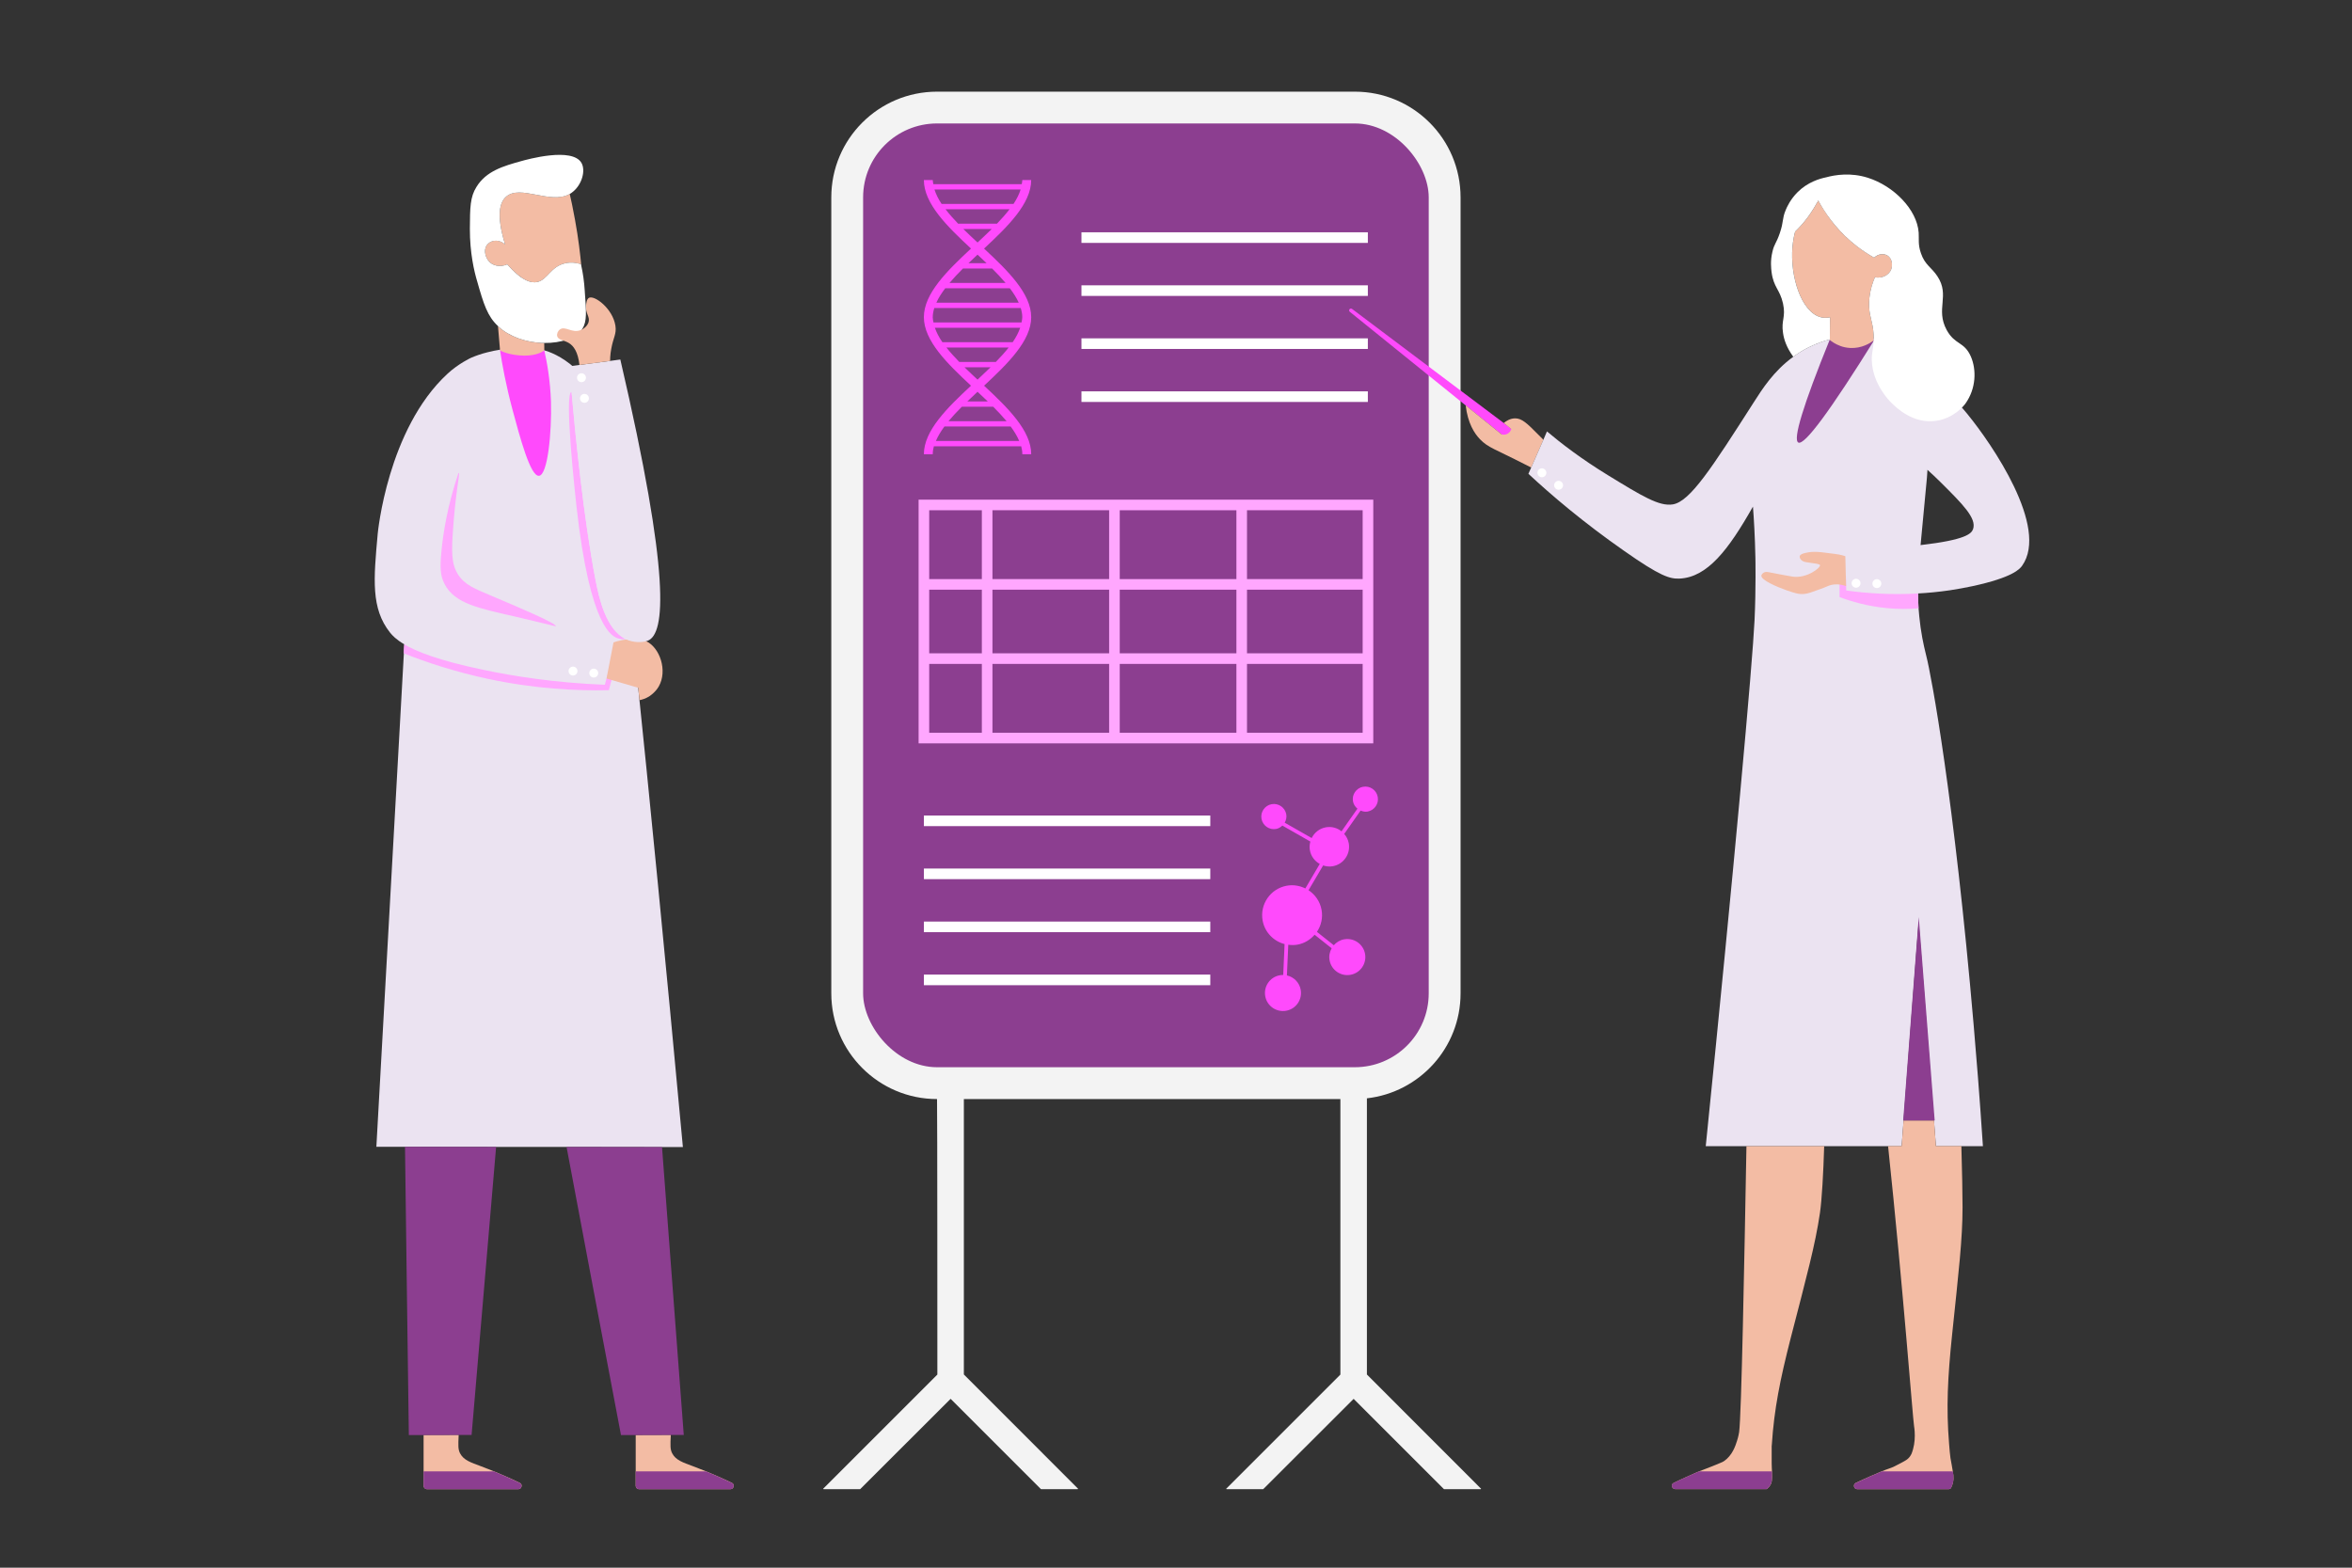 <?xml version="1.0" encoding="UTF-8"?>
<svg xmlns="http://www.w3.org/2000/svg" id="Calque_1" data-name="Calque 1" viewBox="0 0 1020 680">
  <rect x="0" y="0" width="1020" height="680" fill="#333333" stroke="none"/>
  <defs>
    <style>
      .cls-1 {
        fill: #ffa7fe;
      }

      .cls-2 {
        fill: #8c3e90;
      }

      .cls-3 {
        fill: #ff4afc;
      }

      .cls-4 {
        fill: #ebe3f1;
      }

      .cls-5 {
        fill: #fff;
      }

      .cls-6 {
        fill: #f3bca4;
      }

      .cls-7 {
        fill: #f3f3f3;
      }
    </style>
  </defs>
  <g>
    <g>
      <path class="cls-4" d="M296.15,497.54h-9.06c-13.8-.06-27.6-.06-41.4-.06h-30.54c-12.24-.05-24.47-.05-36.75-.05h-15.18c3.96-70.69,7.87-141.43,11.82-212.13.09-1.93.23-3.86.32-5.8-3.63-2.13-5.2-3.86-6.21-5.11-8.33-10.49-7.13-23.18-5.34-42.92,0,0,4.19-45.31,30.27-69.36,4.83-4.46,10.17-6.9,10.17-6.9,2.12-.92,4.51-1.75,7.08-2.39,1.93-.51,3.82-.87,5.61-1.15,7.5-1.15,14.17-.6,19.09.28,1.66.46,7.5,2.35,13.48,7.91,2.48,2.25,11.96,11.04,14.9,29.44,3.63,22.63,16.47,142.96,31.74,308.23Z"></path>
      <path class="cls-6" d="M318.15,644.81c-.14.69-.7,1.13-1.34,1.13h-39.69c-.78,0-1.43-.68-1.43-1.42v-22.08c5.06-.05,10.16-.05,15.22-.05-.23,4.78-.28,6.26.6,8,1.56,2.99,4.65,3.96,9.06,5.61,1.61.6,3.46,1.34,5.57,2.17,3.22,1.38,7.08,2.98,11.31,5.05.55.28.93.93.7,1.57Z"></path>
      <path class="cls-2" d="M275.69,638.2v6.34c0,.76.66,1.42,1.43,1.42h39.69c.64,0,1.23-.49,1.34-1.13.18-.64-.11-1.28-.7-1.57-4.27-2.05-8.09-3.7-11.31-5.05h-30.45Z"></path>
      <path class="cls-6" d="M226.16,644.81c-.14.69-.7,1.13-1.34,1.13h-39.69c-.78,0-1.43-.68-1.43-1.42v-22.08c5.06-.05,10.16-.05,15.22-.05-.23,4.78-.28,6.26.6,8,1.56,2.99,4.65,3.96,9.06,5.61,1.61.6,3.46,1.34,5.57,2.17,3.22,1.38,7.08,2.98,11.31,5.05.55.28.93.93.7,1.57Z"></path>
      <path class="cls-2" d="M183.69,638.2v6.34c0,.76.66,1.42,1.43,1.42h39.69c.64,0,1.23-.49,1.34-1.13.18-.64-.11-1.28-.7-1.57-4.27-2.05-8.09-3.7-11.31-5.05h-30.45Z"></path>
      <path class="cls-2" d="M215.15,497.49c-3.54,41.63-7.08,83.25-10.63,124.92h-5.61c-5.06,0-10.17,0-15.22.05h-6.39c-.55-41.67-1.15-83.35-1.66-125.02h2.76c12.28,0,24.52,0,36.75.06Z"></path>
      <path class="cls-2" d="M296.52,622.41h-5.61c-5.06,0-10.17,0-15.22.05h-6.39c-7.91-41.67-15.78-83.29-23.6-124.96,13.8,0,27.6,0,41.4.05,3.17,41.63,6.3,83.25,9.43,124.87Z"></path>
      <path class="cls-3" d="M233.74,206.38c-3.73.37-8.28-16.79-11.5-28.75-2.85-10.63-4.46-19.59-5.38-25.62,0-.05.05-.18.09-.32,7.5-1.15,14.17-.6,19.09.28,1.2,5.2,2.58,12.93,2.9,22.22.37,13.29-1.38,31.88-5.2,32.2Z"></path>
      <path class="cls-1" d="M266.67,289.3c-.51,1.89-.97,3.77-1.47,5.66-.37,1.47-.78,2.94-1.15,4.42-14.21.32-32.11-.6-52.3-4.88-14.12-3.04-26.45-7.04-36.71-11.13.05-1.29.14-2.61.23-3.9,5.34,3.17,15.13,7.07,34.13,11.03,13.06,2.76,31,5.66,52.9,6.53.23-.92.51-1.79.74-2.71.46-1.61.87-3.27,1.33-4.88.78-.05,1.56-.09,2.3-.14Z"></path>
      <path class="cls-1" d="M241.05,271.68c-6.85-1.7-12.7-3.04-17.48-4.19-15.73-3.59-26.45-5.61-30.82-14.26-1.84-3.59-1.98-7.13-1.33-13.89.78-8.37,2.67-20.05,7.36-34.04.09-.09.23-.14.23-.14.55.14-1.56,8.6-2.71,27-.64,9.75.14,13.48,2.3,16.97,2.99,4.65,7.27,6.21,14.81,9.43,11.96,5.06,27.97,11.82,27.64,13.11Z"></path>
      <path class="cls-6" d="M280.14,278.07c-1.45-.67-2.84-.69-5.01-.78-3.88-.16-7.04.65-9.07,1.35-1.01,5.22-2.02,10.45-3.02,15.67.72.21,1.44.43,2.16.64,3.88,1.15,7.74,2.28,11.59,3.38.18,1.79.37,3.58.55,5.37.99-.19,2.52-.61,4.14-1.6,0,0,2.6-1.57,4.18-4.3,3.96-6.85.51-16.97-5.52-19.73Z"></path>
      <g>
        <path class="cls-5" d="M247.32,292.61c.85.65,2.06.49,2.71-.35.65-.84.49-2.06-.35-2.71-.84-.65-2.06-.49-2.71.35-.65.84-.49,2.06.35,2.71Z"></path>
        <path class="cls-5" d="M256.32,293.49c.84.65,2.06.49,2.71-.35s.49-2.06-.35-2.71c-.85-.65-2.06-.49-2.71.35-.65.85-.49,2.06.35,2.71Z"></path>
      </g>
      <path class="cls-1" d="M271.43,277.24c-.74.05-1.82.09-3.01-.23-2.9-.69-12.51-4.46-18.4-57.22-.32-3.13-5.52-49.35-2.16-49.81,1.7,19.18,5.2,54.41,10.35,81.28,1.56,8.19,4.58,21.85,13.22,25.99Z"></path>
      <path class="cls-4" d="M280.97,277.89c-1.61.69-5.06,1.01-8.28-.09-.41-.14-.85-.32-1.26-.55-8.65-4.14-11.66-17.8-13.22-25.99-5.15-26.86-8.65-62.1-10.35-81.28-.41-4.83-.74-8.65-.92-11.09,1.47-.18,2.9-.37,4.37-.6,4.42-.55,8.88-1.15,13.29-1.75,1.47-.18,2.94-.41,4.42-.6,21.99,94.57,19.41,118.9,11.96,121.94Z"></path>
      <g>
        <path class="cls-5" d="M255.23,173.57c.43-.98-.01-2.12-.99-2.55-.98-.43-2.12.01-2.55.99s.01,2.12.99,2.55c.98.43,2.12-.01,2.55-.99Z"></path>
        <path class="cls-5" d="M253.94,164.62c.43-.98-.01-2.12-.99-2.55-.98-.43-2.12.01-2.55.99-.43.98.01,2.12.99,2.55.98.43,2.12-.01,2.55-.99Z"></path>
      </g>
    </g>
    <g>
      <path class="cls-7" d="M592.79,596.19v-119.78c22.86-2.58,40.62-21.99,40.62-45.54V85.62c0-25.34-20.51-45.86-45.86-45.86h-181.18c-25.3,0-45.86,20.51-45.86,45.86v345.25c0,25.3,20.56,45.86,45.86,45.86.14,0,.14,119.5.14,119.5l-49.54,49.54.18.18h15.87l39.24-39.19,39.19,39.19h15.91l.18-.18-49.54-49.58v-119.45h163.29v119.5l-49.54,49.54.18.18h15.87l39.24-39.19,39.19,39.19h15.91l.18-.18-49.54-49.58Z"></path>
      <rect class="cls-2" x="374.31" y="53.55" width="245.29" height="409.37" rx="32.06" ry="32.06"></rect>
      <path class="cls-3" d="M447.2,137.56c0-10.25-10.14-20.15-20.44-29.74,10.3-9.59,20.44-19.49,20.44-29.74h-3.85c0,.6-.16,1.21-.25,1.81h-38.34c-.09-.6-.25-1.21-.25-1.81h-3.85c0,10.25,10.14,20.15,20.44,29.74-10.3,9.59-20.44,19.49-20.44,29.74s10.14,20.15,20.44,29.74c-10.3,9.59-20.44,19.49-20.44,29.74h3.85c0-1.14.17-2.3.49-3.47h37.87c.31,1.17.49,2.32.49,3.47h3.85c0-10.25-10.14-20.15-20.44-29.74,10.3-9.59,20.44-19.49,20.44-29.74ZM404.51,137.56c0-1.3.27-2.63.67-3.96h37.49c.4,1.33.67,2.65.67,3.96,0,.76-.18,1.53-.32,2.3h-38.2c-.14-.77-.32-1.54-.32-2.3ZM441.8,131.29h-35.73c.93-2.07,2.26-4.16,3.87-6.26h27.99c1.6,2.1,2.94,4.19,3.87,6.26ZM442.43,142.17c-.72,2.06-1.8,4.15-3.26,6.26h-30.48c-1.46-2.11-2.54-4.19-3.26-6.26h36.99ZM437.44,150.73c-1.64,2.08-3.53,4.17-5.57,6.26h-15.87c-2.04-2.09-3.93-4.18-5.57-6.26h27.02ZM429.58,159.3c-1.83,1.79-3.74,3.58-5.65,5.37-1.91-1.78-3.82-3.57-5.65-5.37h11.3ZM427.86,114.16h-7.86c1.3-1.24,2.6-2.48,3.93-3.71,1.32,1.23,2.63,2.47,3.93,3.71ZM415.52,97.03c-2.02-2.09-3.86-4.18-5.46-6.26h27.75c-1.6,2.08-3.44,4.17-5.46,6.26h-16.83ZM430.09,99.33c-1.99,1.96-4.07,3.91-6.16,5.86-2.09-1.94-4.17-3.9-6.16-5.86h12.32ZM442.62,82.2c-.65,2.06-1.68,4.15-3.09,6.26h-31.18c-1.41-2.11-2.44-4.2-3.09-6.26h37.37ZM417.61,116.47h12.64c2.11,2.09,4.07,4.18,5.84,6.26h-24.32c1.77-2.08,3.73-4.17,5.84-6.26ZM423.93,169.93c1.5,1.4,2.98,2.79,4.44,4.2h-8.87c1.46-1.4,2.94-2.8,4.44-4.2ZM405.88,191.26c.87-2.07,2.13-4.15,3.69-6.26h28.73c1.56,2.1,2.82,4.19,3.69,6.26h-36.1ZM436.52,182.69h-25.18c1.73-2.08,3.7-4.17,5.79-6.26h13.6c2.09,2.09,4.06,4.18,5.79,6.26Z"></path>
      <g>
        <rect class="cls-5" x="469" y="100.76" width="124.2" height="4.6"></rect>
        <rect class="cls-5" x="469" y="123.76" width="124.2" height="4.6"></rect>
        <rect class="cls-5" x="469" y="146.76" width="124.2" height="4.6"></rect>
        <rect class="cls-5" x="469" y="169.75" width="124.2" height="4.6"></rect>
      </g>
      <g>
        <rect class="cls-5" x="400.67" y="353.74" width="124.2" height="4.6"></rect>
        <rect class="cls-5" x="400.67" y="376.74" width="124.2" height="4.6"></rect>
        <rect class="cls-5" x="400.67" y="399.74" width="124.2" height="4.6"></rect>
        <rect class="cls-5" x="400.67" y="422.74" width="124.2" height="4.6"></rect>
      </g>
      <path class="cls-1" d="M398.37,216.73v105.71h197.18v-105.71h-197.18ZM590.95,251.18h-50.16v-29.86h50.16v29.86ZM430.4,255.78h50.6v27.6h-50.6v-27.6ZM425.8,283.38h-22.83v-27.6h22.83v27.6ZM481,251.18h-50.6v-29.86h50.6v29.86ZM485.6,221.33h50.6v29.86h-50.6v-29.86ZM481,287.98v29.86h-50.6v-29.86h50.6ZM485.6,287.98h50.6v29.86h-50.6v-29.86ZM485.6,283.38v-27.6h50.6v27.6h-50.6ZM540.79,255.78h50.16v27.6h-50.16v-27.6ZM425.8,221.33v29.86h-22.83v-29.86h22.83ZM402.97,287.98h22.83v29.86h-22.83v-29.86ZM540.79,317.84v-29.86h50.16v29.86h-50.16Z"></path>
      <path class="cls-3" d="M591.14,341.26c-2.97.55-4.93,3.4-4.38,6.36.24,1.3.98,2.36,1.92,3.15l-6.89,9.82c-1.87-1.48-4.32-2.2-6.85-1.73-2.76.51-4.94,2.31-6.1,4.65l-11.7-6.67c.61-1.08.92-2.33.68-3.64-.55-2.97-3.4-4.93-6.36-4.38-2.97.55-4.93,3.4-4.38,6.36.55,2.97,3.4,4.93,6.36,4.38,1.07-.2,1.94-.77,2.68-1.46l12.14,6.93c-.33,1.21-.44,2.5-.19,3.82.48,2.61,2.12,4.69,4.27,5.89l-6.25,10.62c-2.43-1.2-5.23-1.7-8.1-1.17-7.06,1.3-11.72,8.08-10.42,15.13.95,5.12,4.79,8.95,9.52,10.18l-.59,13.4c-.5,0-1.01.03-1.53.13-4.25.78-7.05,4.86-6.27,9.11s4.86,7.05,9.11,6.27c4.25-.78,7.05-4.86,6.27-9.11-.59-3.18-3.02-5.55-5.98-6.21l.59-13.3c1.31.17,2.65.2,4.02-.05,3.01-.56,5.54-2.15,7.4-4.29l7.39,5.87c-.87,1.54-1.25,3.36-.9,5.23.78,4.25,4.86,7.05,9.11,6.27,4.25-.78,7.05-4.86,6.27-9.11-.78-4.25-4.86-7.05-9.11-6.27-1.8.33-3.32,1.28-4.44,2.56l-7.31-5.8c1.83-2.72,2.64-6.12,2-9.59-.67-3.62-2.79-6.59-5.64-8.47l6.33-10.75c1.33.44,2.77.6,4.24.33,4.66-.86,7.73-5.33,6.87-9.98-.29-1.55-1-2.91-1.97-4.02l7.11-10.13c.95.4,1.97.62,3.05.42,2.97-.55,4.93-3.4,4.38-6.36-.55-2.97-3.4-4.93-6.36-4.38Z"></path>
    </g>
    <g>
      <path class="cls-3" d="M658.86,188.55l-72.52-54.56c-.35-.26-.84-.19-1.1.16-.26.34-.19.82.13,1.09l70.59,57.05c1.02.82,2.5.66,3.33-.35.82-1.02.66-2.5-.35-3.33l-.06-.05Z"></path>
      <path class="cls-6" d="M669.34,190.76c-1.75,4-3.5,8.05-5.29,12.05-.87-.41-1.79-.92-2.81-1.43-12.65-6.49-15.96-7.22-19.41-10.86-2.39-2.48-5.29-6.85-6.21-14.72,5.2,4.23,10.44,8.46,15.64,12.65.23.05,1.7.37,2.94-.6.83-.6,1.1-1.43,1.2-1.75-1.06-.87-2.16-1.75-3.27-2.62,1.1-.92,2.81-1.98,4.88-2.02,2.99-.05,5.34,2.25,9.89,6.85.87.87,1.7,1.7,2.44,2.44Z"></path>
      <path class="cls-4" d="M853.46,179.9c-10.63-13.02-22.45-21.62-25.62-23.87-5.7-4.05-10.88-7.04-14.75-9.06-6.49.09-13.01.14-19.54.23-2.3.6-5.54,1.66-9.27,3.5-2.44,1.2-4.6,2.58-6.58,4.05-8.56,6.21-13.53,14.12-17.12,19.73-18.35,28.7-27.64,43.05-35.1,44.3-5.93.97-13.34-3.59-28.15-12.65-11.59-7.08-20.51-13.98-26.45-19-.51,1.2-1.06,2.44-1.56,3.63-1.75,4-3.5,8.05-5.29,12.05-.41.92-.78,1.79-1.2,2.71,9.89,9.2,23.69,20.97,41.4,33.35,15.82,11.13,19.96,12.28,24.15,12.1,12.05-.55,21.2-12.42,31.83-31.23.41,5.2.87,12.88,1.06,22.17,0,0,.28,13.2-.37,27.14-.83,18.08-8.83,106.9-21.16,228.1h84.96c2.48-32.43,4.92-64.9,7.36-97.33,2.53,32.43,5.01,64.9,7.5,97.33h20.38c-1.43-21.66-2.9-39.65-4-52.39-8.51-98.85-18.4-151.97-20.56-160.25-.23-1.01-1.56-5.89-2.48-12.42-.46-3.4-.74-6.44-.87-8.23,0-.32-.05-.6-.05-.83-.09-1.98-.18-3.82-.18-5.61,4.42-.23,9.02-.69,13.8-1.38,3.22-.51,6.49-1.06,9.84-1.79,17.39-3.77,20.47-7.41,21.48-8.83,11.87-16.65-13.29-53.03-23.46-65.5ZM855.67,229.49c-.69,1.98-3.13,4.69-22.77,6.95.64-7.04,1.56-16.24,2.76-29.25.09-1.06.14-2.25.23-3.4,1.84,1.66,3.77,3.45,5.75,5.43,9.57,9.52,15.64,15.59,14.03,20.28Z"></path>
      <path class="cls-6" d="M791.1,497.15c-.37,11.78-.97,23-1.84,29.02-2.02,13.75-5.7,27.23-12.69,54.28-4.55,17.8-7.18,30.68-8.19,46.41-.05.14-.05.23-.05.37v7.31c.05,1.24.04,2.49.13,3.69v.82c.05,2.58.1,4.05-.91,5.43-.46.69-1.02,1.15-1.38,1.43h-39.69c-.69,0-1.2-.51-1.43-1.11-.14-.69.23-1.34.78-1.57,3.82-1.89,7.18-3.31,10.12-4.64.32-.14.64-.27.87-.36,0,0,.1-.05.24-.1,1.79-.74,3.27-1.2,5.57-2.16,2.85-1.2,4.32-1.7,4.97-2.16,3.63-2.44,5.01-6.62,5.7-8.83.09-.23.64-1.98.92-3.82,1.01-7.36,2.25-73.55,3.17-124.01h33.72Z"></path>
      <path class="cls-6" d="M846.89,638.22c.41,2.25.46,4.23-.42,6.34-.14.41-.32.78-.42.97-.28.23-.6.41-.97.41h-39.69c-.64,0-1.2-.46-1.34-1.11-.18-.6.14-1.29.69-1.57,4.28-2.07,8.09-3.67,11.31-5.05,2.48-1.06,3.89-1.34,5.55-2.17,4.55-2.3,5.17-2.76,5.54-3.08.55-.41,1.2-1.1,1.79-2.25,1.1-2.71,1.47-5.47,1.47-7.96s-.32-4.19-.32-4.19c-.55-3.31-4.74-59.75-11.27-121.43h5.89c.28-3.71.55-7.42.83-11.13h13.2c.28,3.71.55,7.42.83,11.13h11.04c.32,10.86.51,21.07.51,26.49,0,13.89-1.66,27.74-4.55,55.52-1.89,18.31-2.58,31.42-1.29,47.1.18,2.62.41,4.78.6,6.21.37,2.21.78,4.06,1.01,5.76Z"></path>
      <path class="cls-2" d="M804.75,643.27c-.56.28-.88.96-.69,1.57.14.65.69,1.11,1.34,1.11h39.69c.37,0,.69-.18.97-.41.09-.19.28-.55.42-.97.88-2.09.83-4.11.42-6.34h-30.82c-3.21,1.35-7.03,3-11.31,5.05Z"></path>
      <path class="cls-2" d="M725.04,644.8c.23.6.73,1.11,1.43,1.11h39.69c.37-.28.92-.73,1.38-1.43.98-1.4.96-2.83.91-5.43v-.82h-31.64c-3.16,1.4-6.85,2.96-10.99,5-.56.23-.92.87-.78,1.57Z"></path>
      <path class="cls-2" d="M839.02,486.01h-13.66c2.25-29.39,4.51-58.83,6.76-88.22,2.3,29.39,4.6,58.83,6.9,88.22Z"></path>
      <path class="cls-2" d="M813.13,147.02c-19.5,31.32-30.58,46.27-33.25,44.94-2.44-1.29,2.09-16.19,13.68-44.76,6.53-.09,13.05-.14,19.54-.23l.03.05Z"></path>
      <g>
        <path class="cls-5" d="M666.88,205.78c.39.99,1.5,1.49,2.5,1.1.99-.39,1.49-1.5,1.1-2.5-.39-.99-1.5-1.49-2.5-1.1-.99.39-1.49,1.5-1.1,2.5Z"></path>
        <path class="cls-5" d="M674.12,211.2c.39.99,1.5,1.49,2.5,1.1.99-.39,1.49-1.5,1.1-2.5-.38-.99-1.5-1.49-2.5-1.1-.99.39-1.49,1.5-1.1,2.5Z"></path>
      </g>
      <path class="cls-6" d="M820.17,116.84c-.92,2.44-3.86,4.05-7.08,3.45-2.35,5.52-2.62,9.94-2.48,12.97.23,4.65,1.56,6.16,1.93,11.87.05,1.01.05,1.84,0,2.58-1.47,1.1-5.15,3.5-10.21,3.22-1.61-.09-3.04-.41-4.23-.87-2.3-.83-3.86-2.02-4.55-2.58,0-3.27.05-6.58.09-9.84-1.66.32-2.94.23-3.86,0-8.74-2.16-13.52-18.08-12.42-30.59.28-2.94.78-5.24,1.15-6.58,1.75-1.7,3.73-3.82,5.66-6.49,1.65-2.3,2.99-4.46,4-6.39-.05.09-.05.23-.05.32.14-.32.28-.64.37-.97.74,1.38,1.61,2.85,2.67,4.42,3.13,4.92,7.68,10.49,14.17,15.5,2.58,1.98,5.11,3.59,7.45,4.92,1.66-1.61,4-1.93,5.7-.97,2.16,1.29,2.39,4.19,1.7,6.03Z"></path>
      <path class="cls-1" d="M832.03,263.85c-4.19.37-8.88.41-13.94-.09-8.33-.83-15.22-2.85-20.33-4.78v-9.02c.92,0,1.84.05,2.76.05.05,1.43.05,2.81.09,4.23,0,.64.05,1.24.05,1.89,8.65,1.2,19.23,1.98,31.14,1.29,0,1.79.09,3.63.18,5.61,0,.23.05.51.05.83Z"></path>
      <path class="cls-6" d="M800.61,254.23c-2.81-.97-4.92-.87-6.44-.51-1.38.32-1.7.74-5.38,2.02-3.08,1.15-4.65,1.7-6.3,1.89-2.39.23-4.14-.37-7.54-1.52-3.91-1.38-11.45-4.46-11.09-6.49.09-.46.55-.97,1.1-1.29.74-.37,1.56-.23,1.84-.18,4.69.97,9.66,1.79,10.67,1.98,6.21.83,12.1-3.91,11.82-4.97-.14-.51-1.7-.69-4.88-1.15-1.33-.18-2.48-.28-3.27-1.15-.14-.14-.83-.87-.64-1.61s1.15-1.15,2.71-1.47c3.13-.69,5.8-.37,8.28-.05,3.68.46,5.57.69,6.16.83.78.18,1.66.37,2.62.69.14,4.32.23,8.65.32,12.97Z"></path>
      <g>
        <path class="cls-5" d="M803.87,254.61c.89.58,2.09.33,2.67-.57.58-.89.33-2.09-.57-2.67-.89-.58-2.09-.33-2.67.57-.58.89-.33,2.09.57,2.67Z"></path>
        <path class="cls-5" d="M812.9,254.77c.89.58,2.09.33,2.67-.57.58-.89.33-2.09-.57-2.67-.89-.58-2.09-.33-2.67.57-.58.89-.33,2.09.57,2.67Z"></path>
      </g>
      <path class="cls-5" d="M854.67,154.56c-2.9-6.49-6.85-4.88-10.44-11.41-4.97-9.15,1.52-14.86-4-23.27-2.58-3.96-5.43-4.88-7.18-10.07-1.33-3.82-.78-6.12-.97-8.92-.74-10.07-10.86-20.24-22.03-23.78-7.4-2.35-14.12-1.29-18.17-.18-2.67.55-7.91,2.02-12.33,6.44-3.08,3.08-4.6,6.39-5.15,7.77-1.61,3.86-.78,4.78-2.53,9.94-1.52,4.51-2.44,4.65-3.22,8.14-.97,4-.55,7.27-.37,8.79.87,6.72,3.59,7.45,4.97,13.66,1.29,5.98-.87,7.22,0,12.74.37,2.71,1.47,6.25,4.46,10.35,1.98-1.47,4.14-2.85,6.58-4.05,3.73-1.84,6.97-2.9,9.27-3.5,0-3.17.03-6.39.07-9.57-1.66.32-2.94.23-3.86,0-8.74-2.16-13.52-18.08-12.42-30.59.28-2.94.78-5.24,1.15-6.58,1.75-1.7,3.73-3.82,5.66-6.49,1.65-2.3,2.99-4.46,4-6.39-.05.09-.05.23-.05.32.14-.32.28-.64.37-.97.37.7.79,1.43,1.24,2.18,3.21,5.4,8.12,11.96,15.59,17.73,2.58,1.98,5.11,3.59,7.45,4.92,1.66-1.61,4-1.93,5.7-.97,2.16,1.29,2.39,4.19,1.7,6.03-.92,2.44-3.86,4.05-7.08,3.45-2.35,5.52-2.62,9.94-2.48,12.97.23,4.65,1.56,6.16,1.93,11.87.05,1.01.05,1.84,0,2.58-.05,3.73-.87,5.01-.78,8.56.28,10.21,7.59,17.57,8.42,18.4,2.16,2.12,9.52,9.38,19.55,7.87,7.73-1.15,12.1-6.72,12.65-7.5,4.65-6.53,4.83-14.72,2.3-20.47Z"></path>
    </g>
  </g>
  <g>
    <path class="cls-6" d="M236.01,148.76c.02,1.32.06,1.89.03,3.21-1.7,1.38-4.95,2.32-8.77,2.28-4.87-.09-8.52-1.24-10.41-2.23-.31-3.38-.63-7.19-.9-10.57,0,0,.1.14.15.18,4.95,4.57,12.09,6.81,18.91,7.14.33.03.66.01.99,0Z"></path>
    <path class="cls-6" d="M211.66,112.9c1.7,2.36,5.16,3.16,8.31,1.77,6.3,7.12,10.4,8.28,13.12,7.64,4.38-1.04,5.78-6.65,11.88-8.09,2.78-.65,5.26-.13,6.97.36.07.24.1.54.18.84-.47-4.89-1.24-11.88-2.75-20.07-.97-5.16-1.66-8.72-2.29-11.21-8.48,4.7-21.5-4.3-27.65,1.22-2.62,2.32-4.34,7.69-.39,20.66-2.22-2.09-5.46-2.14-7.34-.34-2.16,1.99-1.4,5.38-.04,7.21Z"></path>
    <path class="cls-5" d="M253.6,126.41c.66,8.65.98,13.03-1,16.1-2.63,4.14-9.27,6.36-16.59,6.25-.33.02-.66.03-.99,0-6.81-.32-13.96-2.57-18.91-7.14-.05-.04-.15-.18-.15-.18-4.6-4.3-6.23-9.56-9.03-19.43-1.24-4.09-3.2-12.26-3.16-22.79.06-9.21.08-13.74,2.88-18.18,4.24-6.91,11.83-9.04,19.19-11.1,2.65-.75,22.31-6.25,26.33.73,1.86,3.31.22,9.2-3.54,12.36-.5.45-1.04.81-1.55,1.12-8.45,4.71-21.5-4.32-27.65,1.22-2.62,2.3-4.34,7.73-.39,20.66-2.23-2.06-5.44-2.14-7.34-.34-2.17,2-1.4,5.34-.04,7.21,1.67,2.37,5.17,3.16,8.31,1.77,6.3,7.15,10.36,8.25,13.12,7.64,4.39-1.07,5.76-6.65,11.88-8.09,2.75-.66,5.29-.17,6.97.36.11.23.11.51.18.84.61,2.71,1.22,6.51,1.49,10.99Z"></path>
  </g>
  <path class="cls-6" d="M265.1,151.26c-.23,1.2-.37,2.25-.46,3.63-.05.55-.05,1.15-.05,1.66-4.42.6-8.88,1.2-13.29,1.75-.65-5.8-2.63-8.3-4.51-9.46-2.09-1.29-4.71-1.32-5.15-3.01-.26-.98.27-2.28,1.2-2.94,2.25-1.63,5.19,1.7,8.84.34,1.4-.52,3.13-1.82,3.59-3.59.62-2.35-1.45-3.64-1.12-7.1.1-1.09.28-2.83,1.29-3.36,2.39-1.24,10.3,4.69,11.45,12.1.55,3.63-.92,5.06-1.79,9.98Z"></path>
</svg>
